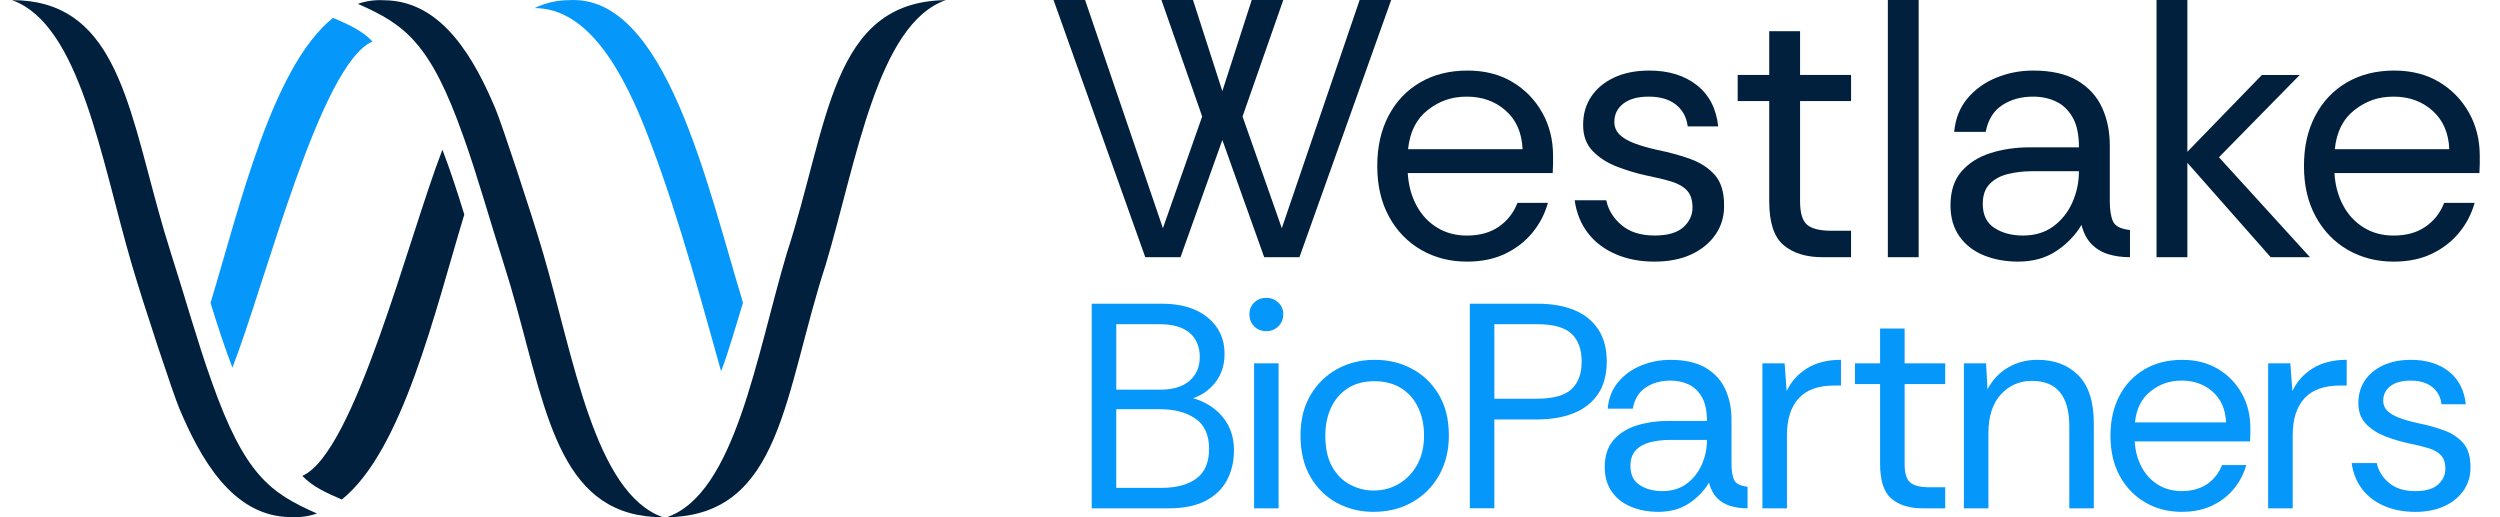 <svg width="116" height="24" viewBox="0 0 116 24" fill="none" xmlns="http://www.w3.org/2000/svg">
<g clip-path="url(#clip0_1111_35862)">
<path d="M53.141 11.934L48.884 9.15527e-05H50.348L53.959 10.588L55.781 5.405L53.891 9.15527e-05H55.355L56.717 4.228L58.08 9.15527e-05H59.544L57.654 5.405L59.476 10.588L63.087 9.15527e-05H64.551L60.294 11.934H58.659L56.717 6.496L54.776 11.934H53.141Z" fill="#01203D"/>
<path d="M68.06 12.139C67.277 12.139 66.57 11.957 65.94 11.594C65.31 11.23 64.813 10.716 64.45 10.05C64.086 9.385 63.905 8.604 63.905 7.706C63.905 6.807 64.079 6.044 64.425 5.379C64.771 4.714 65.259 4.197 65.889 3.828C66.519 3.459 67.254 3.274 68.095 3.274C68.889 3.274 69.582 3.45 70.172 3.802C70.763 4.155 71.225 4.629 71.56 5.226C71.895 5.823 72.062 6.491 72.062 7.229V7.605C72.062 7.696 72.057 7.838 72.045 8.031H65.319C65.353 8.588 65.486 9.086 65.719 9.523C65.951 9.961 66.269 10.305 66.673 10.555C67.076 10.805 67.538 10.93 68.06 10.93C68.651 10.93 69.145 10.794 69.542 10.521C69.939 10.248 70.229 9.879 70.411 9.412H71.824C71.677 9.936 71.433 10.401 71.092 10.81C70.751 11.22 70.328 11.543 69.823 11.782C69.318 12.021 68.73 12.14 68.06 12.14V12.139ZM65.335 6.922H70.648C70.614 6.16 70.353 5.564 69.865 5.132C69.376 4.699 68.775 4.484 68.06 4.484C67.345 4.484 66.774 4.692 66.246 5.106C65.718 5.521 65.415 6.127 65.335 6.922Z" fill="#01203D"/>
<path d="M76.761 12.139C76.091 12.139 75.489 12.022 74.956 11.789C74.422 11.556 73.994 11.227 73.67 10.8C73.347 10.374 73.145 9.871 73.065 9.291H74.53C74.621 9.735 74.856 10.118 75.236 10.442C75.616 10.766 76.13 10.928 76.778 10.928C77.379 10.928 77.822 10.8 78.106 10.544C78.389 10.289 78.532 9.985 78.532 9.632C78.532 9.28 78.449 9.03 78.285 8.848C78.12 8.666 77.882 8.527 77.57 8.43C77.258 8.333 76.874 8.24 76.421 8.149C75.944 8.046 75.478 7.907 75.024 7.731C74.57 7.555 74.195 7.313 73.9 7.007C73.604 6.7 73.457 6.297 73.457 5.796C73.457 5.296 73.581 4.859 73.832 4.484C74.082 4.108 74.437 3.813 74.896 3.598C75.356 3.382 75.898 3.274 76.523 3.274C77.419 3.274 78.154 3.498 78.728 3.947C79.302 4.396 79.634 5.036 79.725 5.865H78.311C78.254 5.433 78.07 5.095 77.758 4.851C77.446 4.606 77.028 4.484 76.506 4.484C75.985 4.484 75.601 4.592 75.323 4.808C75.044 5.024 74.905 5.308 74.905 5.66C74.905 5.888 74.985 6.081 75.144 6.24C75.303 6.399 75.532 6.536 75.834 6.649C76.134 6.763 76.489 6.865 76.898 6.956C77.465 7.07 77.982 7.211 78.447 7.382C78.912 7.553 79.287 7.8 79.572 8.124C79.855 8.447 79.997 8.911 79.997 9.513C80.009 10.013 79.881 10.462 79.615 10.86C79.347 11.258 78.973 11.57 78.49 11.798C78.008 12.025 77.432 12.139 76.762 12.139H76.761Z" fill="#01203D"/>
<path d="M84.578 11.935C83.806 11.935 83.199 11.747 82.756 11.372C82.313 10.997 82.092 10.321 82.092 9.343V4.689H80.628V3.478H82.092V1.449H83.523V3.478H85.89V4.689H83.523V9.343C83.523 9.878 83.631 10.238 83.846 10.426C84.062 10.613 84.442 10.707 84.987 10.707H85.889V11.935H84.578Z" fill="#01203D"/>
<path d="M87.596 11.934V9.15527e-05H89.026V11.934H87.596Z" fill="#01203D"/>
<path d="M93.636 12.139C93.057 12.139 92.529 12.042 92.052 11.849C91.576 11.656 91.198 11.364 90.92 10.971C90.642 10.579 90.503 10.099 90.503 9.53C90.503 8.871 90.673 8.345 91.014 7.953C91.355 7.561 91.805 7.277 92.368 7.1C92.93 6.924 93.534 6.836 94.181 6.836H96.464C96.464 6.245 96.364 5.779 96.166 5.438C95.967 5.097 95.709 4.853 95.391 4.705C95.073 4.558 94.721 4.484 94.335 4.484C93.779 4.484 93.299 4.618 92.896 4.884C92.493 5.152 92.241 5.564 92.138 6.12H90.674C90.731 5.506 90.935 4.99 91.287 4.569C91.639 4.149 92.085 3.828 92.624 3.606C93.163 3.385 93.733 3.274 94.335 3.274C95.187 3.274 95.873 3.43 96.396 3.742C96.917 4.055 97.298 4.473 97.537 4.995C97.775 5.518 97.894 6.098 97.894 6.734V9.326C97.894 9.746 97.945 10.065 98.047 10.281C98.15 10.497 98.41 10.628 98.831 10.673V11.934C98.456 11.934 98.116 11.886 97.809 11.79C97.503 11.693 97.245 11.534 97.034 11.313C96.824 11.091 96.673 10.798 96.582 10.435C96.298 10.912 95.91 11.316 95.416 11.645C94.922 11.975 94.329 12.139 93.636 12.139V12.139ZM93.857 10.929C94.425 10.929 94.901 10.784 95.288 10.494C95.674 10.204 95.966 9.832 96.165 9.377C96.363 8.922 96.462 8.45 96.462 7.962V7.944H94.299C93.902 7.944 93.527 7.987 93.175 8.073C92.823 8.158 92.539 8.311 92.324 8.533C92.107 8.754 92 9.064 92 9.462C92 9.973 92.182 10.346 92.545 10.579C92.908 10.812 93.345 10.929 93.856 10.929H93.857Z" fill="#01203D"/>
<path d="M100.063 11.934V9.15527e-05H101.494V7.042L104.951 3.479H106.706L102.959 7.297L107.182 11.934H105.36L101.494 7.553V11.934H100.063Z" fill="#01203D"/>
<path d="M111.059 12.139C110.276 12.139 109.569 11.957 108.939 11.594C108.309 11.23 107.812 10.716 107.449 10.05C107.085 9.385 106.904 8.604 106.904 7.706C106.904 6.807 107.077 6.044 107.424 5.379C107.77 4.714 108.258 4.197 108.888 3.828C109.518 3.459 110.253 3.274 111.094 3.274C111.888 3.274 112.581 3.45 113.171 3.802C113.762 4.155 114.224 4.629 114.559 5.226C114.894 5.823 115.061 6.491 115.061 7.229V7.605C115.061 7.696 115.056 7.838 115.044 8.031H108.318C108.352 8.588 108.485 9.086 108.718 9.523C108.95 9.961 109.268 10.305 109.672 10.555C110.075 10.805 110.537 10.93 111.059 10.93C111.65 10.93 112.144 10.794 112.541 10.521C112.938 10.248 113.228 9.879 113.41 9.412H114.823C114.676 9.936 114.432 10.401 114.091 10.81C113.75 11.22 113.327 11.543 112.822 11.782C112.317 12.021 111.729 12.14 111.059 12.14V12.139ZM108.335 6.922H113.648C113.614 6.16 113.352 5.564 112.864 5.132C112.376 4.699 111.774 4.484 111.059 4.484C110.344 4.484 109.773 4.692 109.246 5.106C108.718 5.521 108.414 6.127 108.335 6.922Z" fill="#01203D"/>
<path d="M50.656 23.587V14.092H53.921C54.815 14.092 55.522 14.307 56.042 14.736C56.561 15.166 56.82 15.724 56.82 16.411C56.82 16.936 56.678 17.379 56.394 17.74C56.109 18.102 55.764 18.346 55.357 18.473C55.773 18.599 56.12 18.78 56.401 19.015C56.681 19.25 56.893 19.523 57.038 19.835C57.182 20.147 57.255 20.498 57.255 20.886C57.255 21.411 57.147 21.877 56.93 22.283C56.713 22.69 56.381 23.009 55.934 23.24C55.487 23.471 54.92 23.586 54.234 23.586H50.657L50.656 23.587ZM51.795 18.081H53.841C54.428 18.081 54.879 17.943 55.196 17.667C55.512 17.391 55.67 17.023 55.67 16.562C55.67 16.1 55.512 15.71 55.196 15.443C54.879 15.176 54.414 15.043 53.8 15.043H51.795V18.081V18.081ZM51.795 22.637H53.881C54.577 22.637 55.121 22.493 55.514 22.203C55.906 21.914 56.102 21.453 56.102 20.82C56.102 20.186 55.89 19.712 55.465 19.422C55.041 19.133 54.504 18.988 53.853 18.988H51.794V22.637L51.795 22.637Z" fill="#0597FA"/>
<path d="M58.758 15.367C58.532 15.367 58.346 15.293 58.196 15.144C58.047 14.995 57.973 14.807 57.973 14.581C57.973 14.354 58.047 14.183 58.196 14.038C58.345 13.893 58.532 13.821 58.758 13.821C58.985 13.821 59.16 13.893 59.314 14.038C59.467 14.183 59.544 14.363 59.544 14.581C59.544 14.798 59.468 14.994 59.314 15.144C59.16 15.293 58.975 15.367 58.758 15.367ZM58.19 23.587V16.859H59.327V23.587H58.19Z" fill="#0597FA"/>
<path d="M63.731 23.75C63.117 23.75 62.552 23.612 62.038 23.337C61.523 23.061 61.112 22.658 60.805 22.129C60.498 21.601 60.344 20.961 60.344 20.21C60.344 19.459 60.495 18.877 60.797 18.351C61.1 17.827 61.511 17.42 62.031 17.131C62.55 16.841 63.135 16.696 63.785 16.696C64.436 16.696 64.98 16.832 65.499 17.103C66.019 17.375 66.436 17.772 66.752 18.297C67.069 18.821 67.227 19.459 67.227 20.209C67.227 20.896 67.078 21.507 66.78 22.041C66.482 22.574 66.068 22.992 65.54 23.295C65.012 23.598 64.409 23.749 63.732 23.749L63.731 23.75ZM63.731 22.76C64.173 22.76 64.571 22.654 64.923 22.441C65.275 22.229 65.555 21.932 65.763 21.553C65.971 21.173 66.075 20.725 66.075 20.21C66.075 19.721 65.985 19.288 65.803 18.908C65.623 18.528 65.361 18.23 65.018 18.013C64.674 17.796 64.259 17.688 63.771 17.688C63.283 17.688 62.856 17.801 62.518 18.027C62.179 18.253 61.924 18.556 61.752 18.935C61.58 19.315 61.495 19.74 61.495 20.211C61.495 20.808 61.603 21.294 61.819 21.669C62.036 22.044 62.316 22.32 62.66 22.496C63.002 22.672 63.36 22.761 63.73 22.761L63.731 22.76Z" fill="#0597FA"/>
<path d="M68.2 23.587V14.092H71.33C71.998 14.092 72.572 14.191 73.05 14.39C73.529 14.589 73.899 14.887 74.161 15.285C74.423 15.683 74.554 16.18 74.554 16.776C74.554 17.373 74.416 17.898 74.141 18.296C73.865 18.694 73.486 18.988 73.003 19.177C72.52 19.367 71.962 19.462 71.33 19.462H69.338V23.585H68.2V23.587ZM69.339 18.5H71.303C72.062 18.5 72.599 18.354 72.916 18.06C73.232 17.766 73.39 17.339 73.39 16.778C73.39 16.217 73.232 15.776 72.916 15.483C72.599 15.189 72.062 15.042 71.303 15.042H69.339V18.5Z" fill="#0597FA"/>
<path d="M76.953 23.75C76.492 23.75 76.072 23.673 75.693 23.519C75.314 23.366 75.013 23.133 74.792 22.821C74.571 22.509 74.46 22.127 74.46 21.674C74.46 21.15 74.595 20.732 74.867 20.42C75.138 20.108 75.496 19.882 75.944 19.741C76.391 19.602 76.872 19.531 77.386 19.531H79.202C79.202 19.061 79.123 18.69 78.965 18.419C78.807 18.148 78.602 17.954 78.349 17.836C78.096 17.719 77.816 17.66 77.509 17.66C77.066 17.66 76.684 17.766 76.364 17.979C76.043 18.192 75.842 18.519 75.761 18.963H74.596C74.641 18.474 74.803 18.063 75.084 17.728C75.364 17.393 75.718 17.138 76.147 16.961C76.576 16.785 77.03 16.697 77.509 16.697C78.187 16.697 78.733 16.822 79.149 17.07C79.564 17.319 79.867 17.651 80.056 18.067C80.246 18.483 80.341 18.944 80.341 19.451V21.512C80.341 21.846 80.382 22.1 80.463 22.271C80.544 22.443 80.752 22.547 81.086 22.583V23.587C80.789 23.587 80.517 23.548 80.273 23.471C80.029 23.395 79.824 23.268 79.657 23.092C79.49 22.915 79.37 22.683 79.298 22.393C79.072 22.773 78.763 23.094 78.37 23.356C77.977 23.618 77.504 23.749 76.954 23.749L76.953 23.75ZM77.129 22.787C77.581 22.787 77.96 22.672 78.267 22.441C78.574 22.21 78.807 21.915 78.965 21.553C79.123 21.191 79.202 20.815 79.202 20.427V20.413H77.481C77.165 20.413 76.867 20.447 76.588 20.515C76.308 20.583 76.082 20.705 75.91 20.881C75.738 21.058 75.652 21.304 75.652 21.621C75.652 22.028 75.797 22.324 76.086 22.509C76.375 22.695 76.723 22.787 77.129 22.787Z" fill="#0597FA"/>
<path d="M81.776 23.587V16.859H82.806L82.901 18.147C83.109 17.704 83.425 17.352 83.85 17.089C84.274 16.827 84.798 16.695 85.421 16.695V17.889H85.11C84.369 17.889 83.818 18.088 83.457 18.486C83.095 18.884 82.915 19.454 82.915 20.195V23.586H81.777L81.776 23.587Z" fill="#0597FA"/>
<path d="M89.215 23.587C88.6 23.587 88.117 23.438 87.764 23.139C87.412 22.841 87.236 22.303 87.236 21.525V17.822H86.071V16.859H87.236V15.245H88.374V16.859H90.257V17.822H88.374V21.525C88.374 21.95 88.46 22.237 88.632 22.386C88.804 22.535 89.106 22.609 89.539 22.609H90.257V23.586H89.214L89.215 23.587Z" fill="#0597FA"/>
<path d="M91.124 23.587V16.859H92.154L92.222 18.066C92.439 17.641 92.75 17.307 93.156 17.062C93.563 16.818 94.024 16.696 94.538 16.696C95.333 16.696 95.968 16.939 96.442 17.422C96.917 17.906 97.153 18.649 97.153 19.653V23.587H96.016V19.775C96.016 19.079 95.871 18.554 95.582 18.202C95.293 17.849 94.859 17.673 94.281 17.673C93.704 17.673 93.222 17.883 92.839 18.303C92.454 18.724 92.263 19.323 92.263 20.1V23.586H91.125L91.124 23.587Z" fill="#0597FA"/>
<path d="M101.231 23.75C100.608 23.75 100.046 23.605 99.545 23.316C99.044 23.026 98.648 22.617 98.359 22.089C98.07 21.56 97.926 20.938 97.926 20.224C97.926 19.509 98.063 18.901 98.339 18.372C98.614 17.843 99.003 17.432 99.504 17.138C100.005 16.844 100.589 16.697 101.259 16.697C101.891 16.697 102.442 16.837 102.912 17.118C103.381 17.398 103.749 17.775 104.016 18.25C104.282 18.725 104.416 19.256 104.416 19.844V20.142C104.416 20.214 104.411 20.328 104.403 20.481H99.051C99.078 20.924 99.184 21.32 99.369 21.667C99.555 22.015 99.807 22.289 100.128 22.488C100.448 22.687 100.816 22.786 101.232 22.786C101.702 22.786 102.095 22.677 102.411 22.461C102.727 22.244 102.957 21.95 103.102 21.579H104.226C104.109 21.995 103.915 22.366 103.644 22.691C103.373 23.016 103.036 23.274 102.635 23.464C102.233 23.654 101.765 23.749 101.233 23.749L101.231 23.75ZM99.064 19.599H103.29C103.263 18.994 103.056 18.519 102.667 18.175C102.278 17.831 101.8 17.66 101.231 17.66C100.662 17.66 100.208 17.825 99.788 18.155C99.368 18.485 99.126 18.967 99.063 19.599H99.064Z" fill="#0597FA"/>
<path d="M105.242 23.587V16.859H106.272L106.367 18.147C106.575 17.704 106.891 17.352 107.315 17.089C107.74 16.827 108.264 16.695 108.887 16.695V17.889H108.576C107.835 17.889 107.284 18.088 106.923 18.486C106.561 18.884 106.381 19.454 106.381 20.195V23.586H105.243L105.242 23.587Z" fill="#0597FA"/>
<path d="M112.056 23.75C111.523 23.75 111.044 23.657 110.62 23.472C110.195 23.287 109.854 23.024 109.597 22.685C109.339 22.346 109.179 21.946 109.116 21.485H110.281C110.354 21.838 110.541 22.143 110.844 22.401C111.147 22.659 111.555 22.788 112.07 22.788C112.549 22.788 112.901 22.686 113.127 22.483C113.352 22.279 113.465 22.038 113.465 21.757C113.465 21.476 113.399 21.277 113.268 21.133C113.138 20.988 112.948 20.878 112.7 20.8C112.451 20.724 112.146 20.649 111.785 20.577C111.406 20.495 111.035 20.385 110.674 20.244C110.313 20.104 110.015 19.912 109.78 19.668C109.546 19.423 109.428 19.102 109.428 18.705C109.428 18.307 109.528 17.959 109.726 17.66C109.924 17.361 110.207 17.126 110.573 16.955C110.938 16.783 111.37 16.697 111.866 16.697C112.58 16.697 113.165 16.875 113.621 17.233C114.077 17.59 114.341 18.099 114.414 18.759H113.289C113.244 18.415 113.097 18.146 112.849 17.952C112.601 17.758 112.269 17.661 111.854 17.661C111.439 17.661 111.133 17.747 110.912 17.919C110.691 18.091 110.58 18.317 110.58 18.597C110.58 18.778 110.643 18.932 110.769 19.059C110.896 19.185 111.079 19.294 111.318 19.384C111.557 19.474 111.84 19.556 112.165 19.628C112.617 19.718 113.027 19.832 113.398 19.967C113.768 20.102 114.066 20.299 114.292 20.557C114.517 20.815 114.63 21.183 114.63 21.662C114.639 22.061 114.537 22.417 114.326 22.734C114.113 23.051 113.815 23.299 113.432 23.48C113.047 23.66 112.589 23.752 112.057 23.752L112.056 23.75Z" fill="#0597FA"/>
<path d="M14.707 23.826C14.323 23.96 13.915 24.019 13.485 23.993C10.754 23.976 9.267 21.189 8.32 18.953C8.048 18.312 6.668 14.161 6.113 12.264C4.691 7.406 3.72 1.128 0.555 0.006C1.129 0.006 1.642 0.074 2.104 0.204C2.109 0.204 2.113 0.206 2.118 0.209C5.87 1.276 6.223 6.408 7.927 11.733C8.604 13.846 9.183 15.931 9.81 17.67C9.81 17.671 9.811 17.675 9.812 17.678C11.351 22.043 12.542 22.874 14.707 23.826Z" fill="#01203D"/>
<path d="M43.885 0.006C40.715 1.107 39.741 7.491 38.316 12.273C36.371 18.222 36.297 23.933 30.943 24C34.114 22.899 35.088 16.515 36.513 11.733C38.458 5.783 38.532 0.072 43.885 0.006Z" fill="#01203D"/>
<path d="M21.544 9.953C20.185 14.429 18.689 20.909 15.859 23.178C15.158 22.869 14.537 22.61 14.027 22.081C16.456 21.027 18.96 10.988 20.528 6.946C20.883 7.871 21.219 8.894 21.543 9.953H21.544Z" fill="#01203D"/>
<path d="M16.605 0.179C16.989 0.045 17.396 -0.014 17.826 0.012C20.558 0.029 22.044 2.816 22.992 5.052C23.263 5.693 24.643 9.843 25.199 11.74C26.621 16.6 27.592 22.877 30.757 23.999C30.183 23.999 29.669 23.931 29.207 23.8C29.202 23.8 29.198 23.799 29.193 23.795C25.442 22.728 25.088 17.596 23.384 12.271C22.708 10.158 22.128 8.073 21.502 6.335C21.502 6.333 21.5 6.33 21.499 6.327C19.96 1.962 18.769 1.131 16.605 0.179Z" fill="#01203D"/>
<path d="M9.769 14.053C11.128 9.577 12.623 3.097 15.453 0.828C16.154 1.136 16.776 1.395 17.285 1.924C14.856 2.979 12.353 13.017 10.784 17.059C10.429 16.134 10.094 15.111 9.769 14.053H9.769Z" fill="#0597FA"/>
<path d="M34.476 14.047C34.15 15.104 33.813 16.302 33.459 17.227C32.718 14.603 31.535 10.168 30.221 6.715C30.215 6.698 30.208 6.682 30.203 6.666C28.929 3.226 27.263 0.376 24.804 0.376C25.289 0.142 25.823 0.007 26.416 0.007C30.866 -0.254 32.78 8.465 34.476 14.047V14.047Z" fill="#0597FA"/>
<path d="M355.998 -160.776H2.781C-1.243 -160.776 -4.505 -157.511 -4.505 -153.483V22.463C-4.505 26.491 -1.243 29.757 2.781 29.757H355.998C360.022 29.757 363.283 26.491 363.283 22.463V-153.483C363.283 -157.511 360.022 -160.776 355.998 -160.776Z" stroke="#0597FA" stroke-width="1.446" stroke-miterlimit="10"/>
</g>
<defs>
<clipPath id="clip0_1111_35862">
<rect width="114.506" height="24" fill="white" transform="translate(0.555 9.15527e-05)"/>
</clipPath>
</defs>
</svg>
